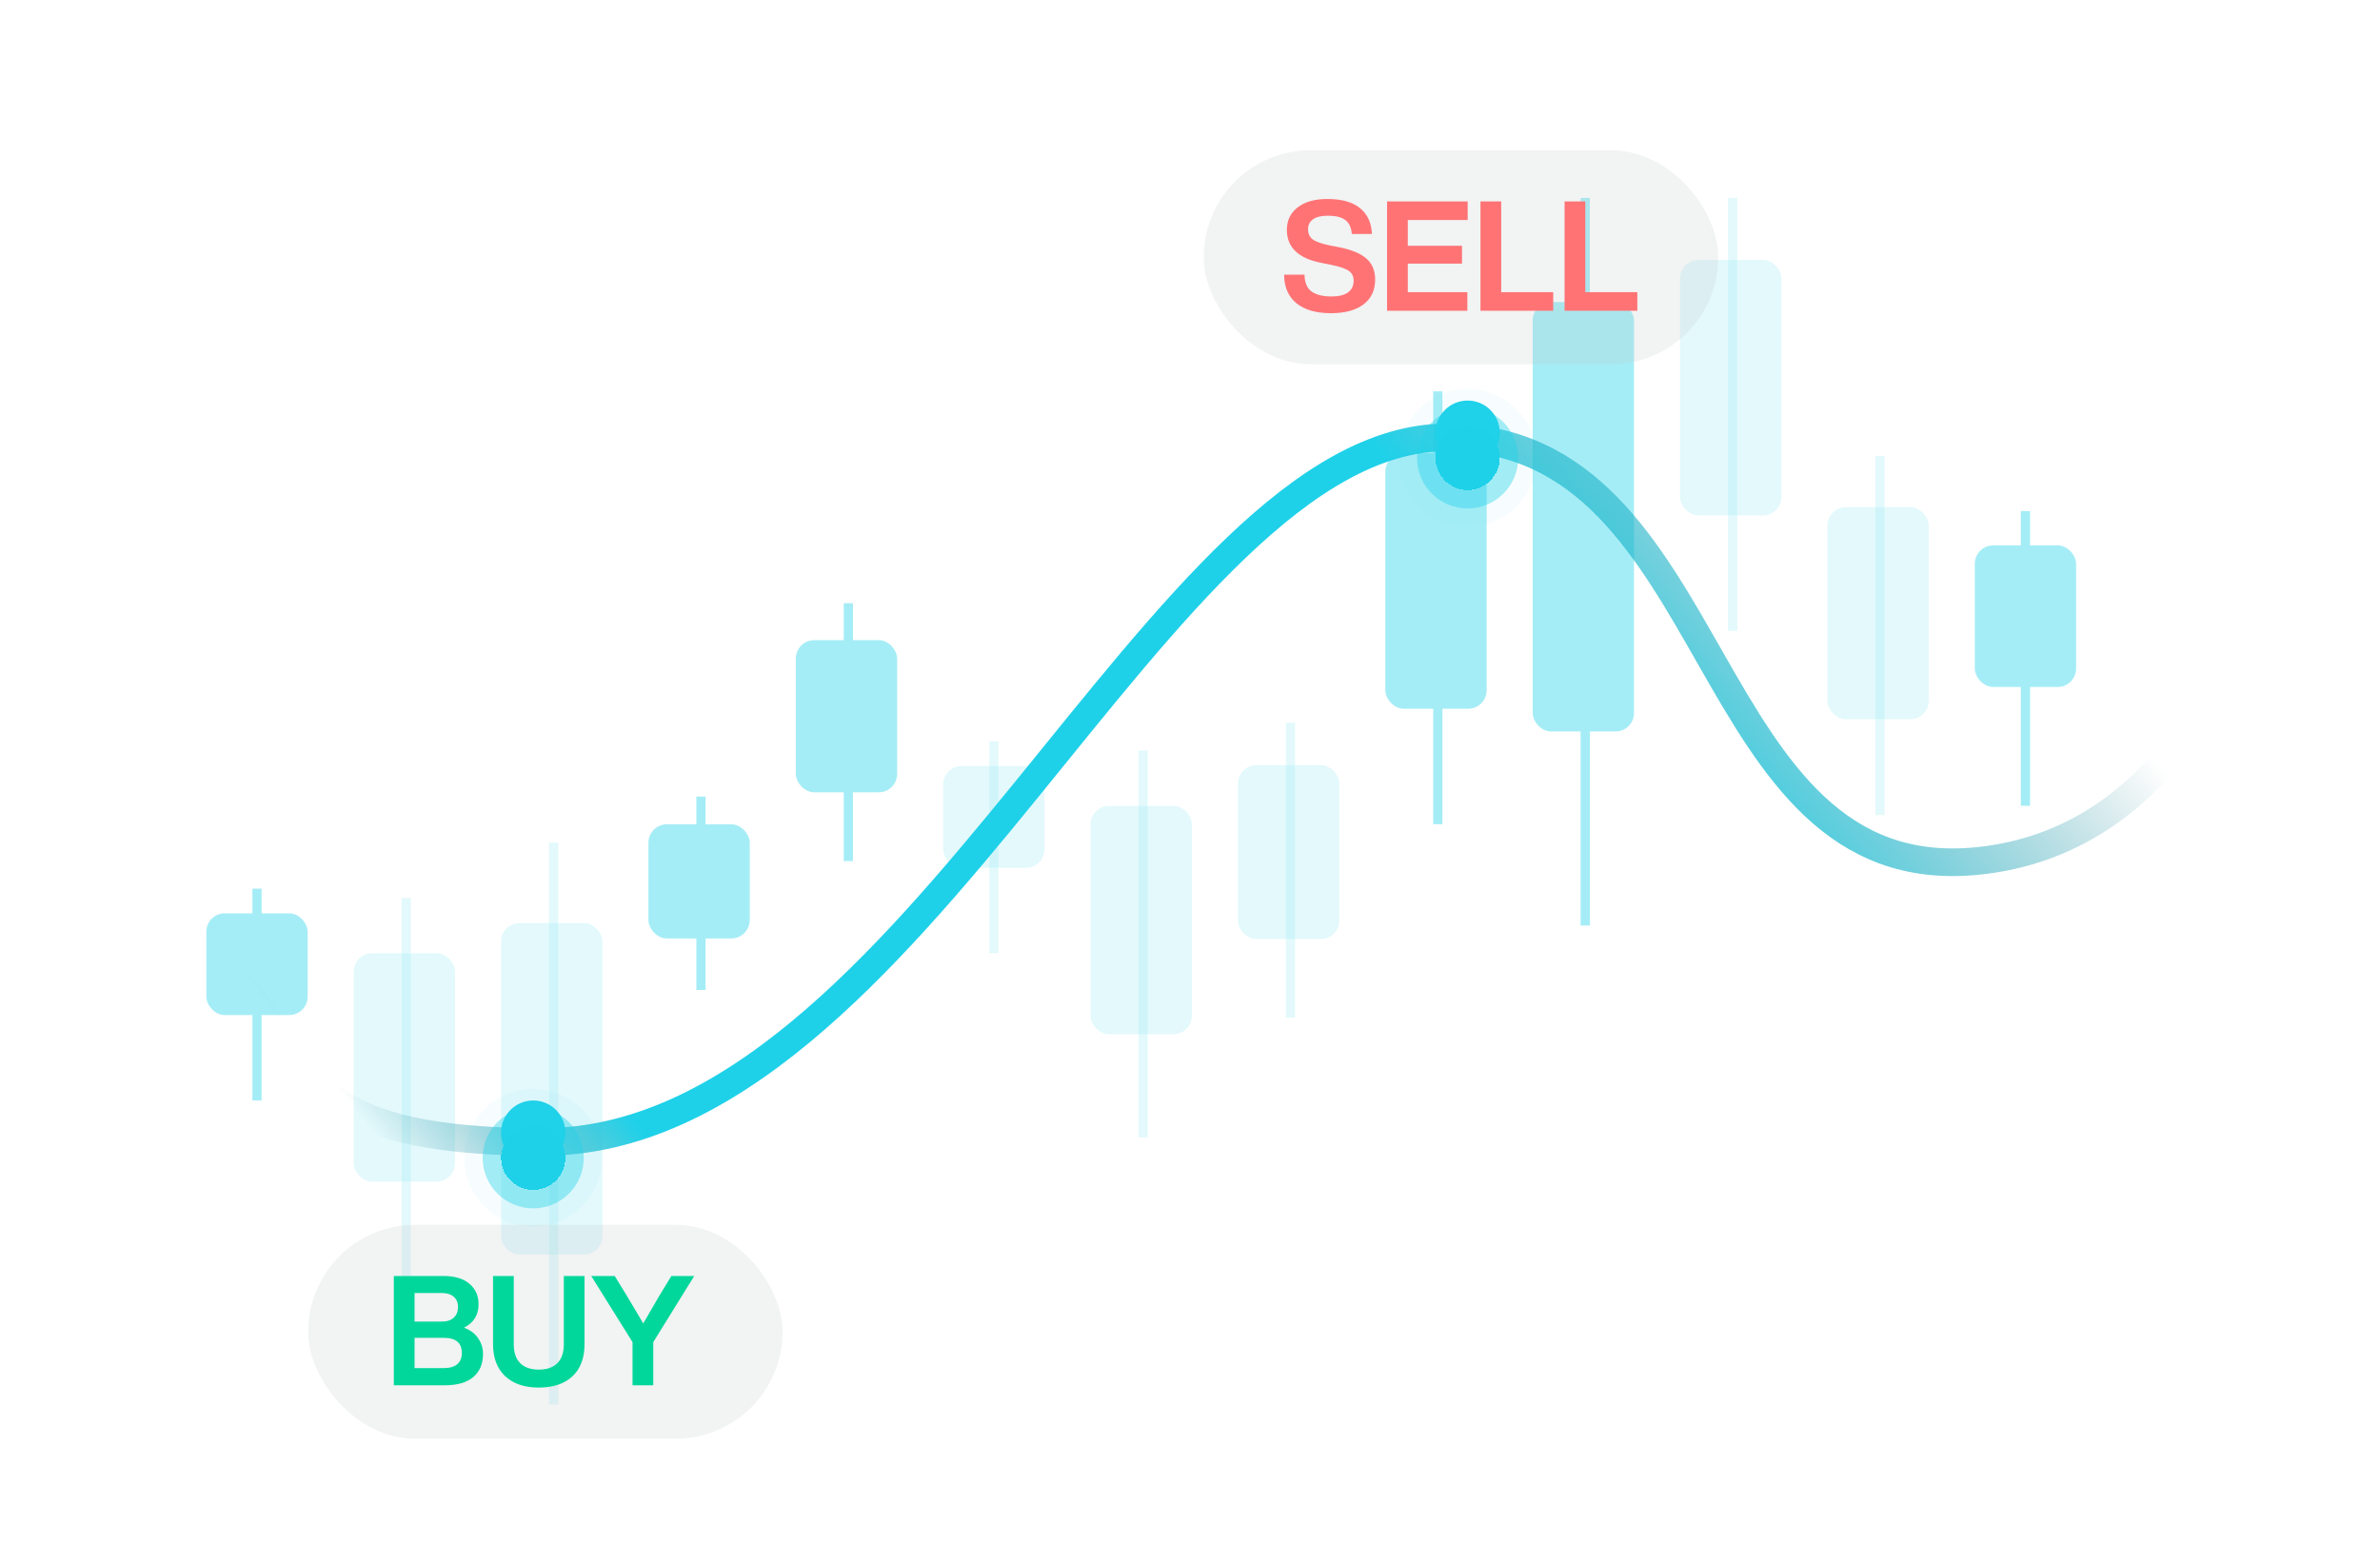 <svg width="178" height="117" viewBox="0 0 178 117" fill="none" xmlns="http://www.w3.org/2000/svg">
<g opacity="0.4">
<rect x="37.476" y="69.043" width="7.578" height="24.799" rx="1.378" fill="#1ED1E9" fill-opacity="0.31"/>
<rect width="0.689" height="42.021" transform="matrix(-1 0 0 1 41.75 63.031)" fill="#1ED1E9" fill-opacity="0.31"/>
<rect x="48.496" y="61.656" width="7.578" height="8.538" rx="1.378" fill="#1ED1E9"/>
<rect width="0.689" height="14.466" transform="matrix(-1 0 0 1 52.77 59.582)" fill="#1ED1E9"/>
<rect x="59.519" y="47.879" width="7.578" height="11.383" rx="1.378" fill="#1ED1E9"/>
<rect width="0.689" height="19.288" transform="matrix(-1 0 0 1 63.792 45.117)" fill="#1ED1E9"/>
<rect x="70.541" y="57.297" width="7.578" height="7.611" rx="1.378" fill="#1ED1E9" fill-opacity="0.31"/>
<rect width="0.689" height="15.844" transform="matrix(-1 0 0 1 74.673 55.449)" fill="#1ED1E9" fill-opacity="0.31"/>
<rect x="15.431" y="68.312" width="7.578" height="7.611" rx="1.378" fill="#1ED1E9"/>
<rect width="0.689" height="15.844" transform="matrix(-1 0 0 1 19.565 66.469)" fill="#1ED1E9"/>
<rect x="147.695" y="40.793" width="7.578" height="10.589" rx="1.378" fill="#1ED1E9"/>
<rect width="0.689" height="22.044" transform="matrix(-1 0 0 1 151.827 38.227)" fill="#1ED1E9"/>
<rect x="81.563" y="60.281" width="7.578" height="17.075" rx="1.378" fill="#1ED1E9" fill-opacity="0.31"/>
<rect width="0.689" height="28.933" transform="matrix(-1 0 0 1 85.837 56.137)" fill="#1ED1E9" fill-opacity="0.31"/>
<rect x="26.453" y="71.301" width="7.578" height="17.075" rx="1.378" fill="#1ED1E9" fill-opacity="0.31"/>
<rect width="0.689" height="28.933" transform="matrix(-1 0 0 1 30.729 67.16)" fill="#1ED1E9" fill-opacity="0.31"/>
<rect x="92.586" y="57.227" width="7.578" height="13.01" rx="1.378" fill="#1ED1E9" fill-opacity="0.31"/>
<rect width="0.689" height="22.044" transform="matrix(-1 0 0 1 96.86 54.07)" fill="#1ED1E9" fill-opacity="0.31"/>
<rect x="136.672" y="37.938" width="7.578" height="15.855" rx="1.378" fill="#1ED1E9" fill-opacity="0.31"/>
<rect width="0.689" height="26.866" transform="matrix(-1 0 0 1 140.946 34.094)" fill="#1ED1E9" fill-opacity="0.31"/>
<rect x="103.608" y="33.902" width="7.578" height="19.108" rx="1.378" fill="#1ED1E9"/>
<rect width="0.689" height="32.377" transform="matrix(-1 0 0 1 107.88 29.27)" fill="#1ED1E9"/>
<rect x="125.651" y="19.441" width="7.578" height="19.108" rx="1.378" fill="#1ED1E9" fill-opacity="0.31"/>
<rect width="0.689" height="32.377" transform="matrix(-1 0 0 1 129.927 14.805)" fill="#1ED1E9" fill-opacity="0.31"/>
<rect x="114.629" y="22.594" width="7.578" height="32.117" rx="1.378" fill="#1ED1E9"/>
<rect width="0.689" height="54.421" transform="matrix(-1 0 0 1 118.903 14.805)" fill="#1ED1E9"/>
</g>
<path d="M2 66.125C29.362 71.826 12.677 85.414 40.577 85.414C68.476 85.414 86.647 32.715 108.229 32.715C129.112 32.715 126.816 66.47 147.857 64.403C162.309 62.984 166.985 48.215 166.985 48.215" stroke="url(#paint0_linear_286_17508)" stroke-width="2.067"/>
<rect x="23.048" y="91.613" width="35.481" height="16" rx="8" fill="#C2C4C4" fill-opacity="0.2"/>
<path d="M34.702 99.308C35.153 99.469 35.501 99.725 35.746 100.077C35.999 100.429 36.125 100.827 36.125 101.271C36.125 102.014 35.88 102.591 35.39 103.005C34.908 103.41 34.204 103.613 33.278 103.613H29.454V95.439H33.151C34.009 95.439 34.663 95.634 35.115 96.024C35.566 96.415 35.792 96.924 35.792 97.551C35.792 98.355 35.429 98.94 34.702 99.308ZM33.037 96.713H31.005V98.849H33.037C33.427 98.849 33.726 98.753 33.932 98.561C34.147 98.362 34.254 98.091 34.254 97.746C34.254 97.425 34.147 97.172 33.932 96.989C33.718 96.805 33.419 96.713 33.037 96.713ZM31.005 102.327H33.197C33.634 102.327 33.967 102.232 34.196 102.04C34.426 101.841 34.541 101.562 34.541 101.202C34.541 100.444 34.093 100.066 33.197 100.066H31.005V102.327ZM40.296 103.786C39.232 103.786 38.394 103.502 37.781 102.936C37.177 102.362 36.874 101.562 36.874 100.536V95.439H38.424V100.548C38.424 101.168 38.585 101.639 38.907 101.96C39.228 102.281 39.691 102.442 40.296 102.442C40.9 102.442 41.364 102.281 41.685 101.96C42.006 101.639 42.167 101.168 42.167 100.548V95.439H43.717V100.536C43.717 101.577 43.415 102.381 42.81 102.947C42.205 103.506 41.367 103.786 40.296 103.786ZM49.316 96.908L50.211 95.439H51.922L48.857 100.387V103.613H47.307V100.387L44.218 95.439H45.975L46.882 96.92C47.617 98.144 48.026 98.833 48.11 98.986C48.317 98.619 48.719 97.926 49.316 96.908Z" fill="#02D79B"/>
<g opacity="0.4" filter="url(#filter0_d_286_17508)">
<circle cx="109.764" cy="32.364" r="2.404" fill="#1ED1E9"/>
<circle cx="109.764" cy="32.364" r="3.092" stroke="#1ED1E9" stroke-width="1.378"/>
</g>
<g filter="url(#filter1_f_286_17508)">
<circle cx="109.764" cy="32.364" r="2.404" fill="#1ED1E9"/>
</g>
<g filter="url(#filter2_d_286_17508)">
<circle cx="109.764" cy="32.364" r="2.404" fill="#1ED1E9" shape-rendering="crispEdges"/>
<circle cx="109.764" cy="32.364" r="3.781" stroke="#43E0F7" stroke-opacity="0.04" stroke-width="2.756" shape-rendering="crispEdges"/>
</g>
<rect x="90.022" y="11.242" width="38.481" height="16" rx="8" fill="#C2C4C4" fill-opacity="0.2"/>
<path d="M99.54 23.426C98.43 23.426 97.569 23.177 96.957 22.68C96.352 22.182 96.046 21.47 96.038 20.544H97.565C97.573 21.126 97.745 21.543 98.082 21.796C98.426 22.048 98.928 22.174 99.586 22.174C100.122 22.174 100.531 22.075 100.815 21.876C101.098 21.669 101.239 21.375 101.239 20.992C101.239 20.67 101.117 20.425 100.872 20.257C100.635 20.089 100.198 19.939 99.563 19.809L98.874 19.672C97.121 19.342 96.245 18.516 96.245 17.192C96.245 16.487 96.513 15.929 97.049 15.515C97.584 15.094 98.327 14.884 99.276 14.884C100.355 14.884 101.17 15.114 101.722 15.573C102.28 16.032 102.575 16.675 102.606 17.502H101.102C101.071 17.035 100.914 16.69 100.631 16.468C100.355 16.246 99.911 16.135 99.299 16.135C98.824 16.135 98.461 16.223 98.208 16.399C97.956 16.575 97.829 16.824 97.829 17.146C97.829 17.475 97.944 17.727 98.174 17.903C98.411 18.079 98.828 18.229 99.425 18.351L100.137 18.489C101.094 18.68 101.783 18.967 102.204 19.35C102.632 19.725 102.847 20.246 102.847 20.912C102.847 21.707 102.556 22.328 101.974 22.771C101.392 23.208 100.581 23.426 99.54 23.426ZM109.767 15.068V16.457H105.289V18.386H109.342V19.717H105.289V21.853H109.744V23.242H103.739V15.068H109.767ZM112.274 15.068V21.853H116.166V23.242H110.724V15.068H112.274ZM118.564 15.068V21.853H122.456V23.242H117.014V15.068H118.564Z" fill="#FF7375"/>
<g opacity="0.4" filter="url(#filter3_d_286_17508)">
<circle cx="39.88" cy="84.716" r="2.404" fill="#1ED1E9"/>
<circle cx="39.88" cy="84.716" r="3.092" stroke="#1ED1E9" stroke-width="1.378"/>
</g>
<g filter="url(#filter4_f_286_17508)">
<circle cx="39.88" cy="84.716" r="2.404" fill="#1ED1E9"/>
</g>
<g filter="url(#filter5_d_286_17508)">
<circle cx="39.88" cy="84.716" r="2.404" fill="#1ED1E9" shape-rendering="crispEdges"/>
<circle cx="39.88" cy="84.716" r="3.781" stroke="#43E0F7" stroke-opacity="0.04" stroke-width="2.756" shape-rendering="crispEdges"/>
</g>
<defs>
<filter id="filter0_d_286_17508" x="104.096" y="28.582" width="11.334" height="11.334" filterUnits="userSpaceOnUse" color-interpolation-filters="sRGB">
<feFlood flood-opacity="0" result="BackgroundImageFix"/>
<feColorMatrix in="SourceAlpha" type="matrix" values="0 0 0 0 0 0 0 0 0 0 0 0 0 0 0 0 0 0 127 0" result="hardAlpha"/>
<feOffset dy="1.886"/>
<feGaussianBlur stdDeviation="0.943"/>
<feComposite in2="hardAlpha" operator="out"/>
<feColorMatrix type="matrix" values="0 0 0 0 0.051 0 0 0 0 0.039 0 0 0 0 0.173 0 0 0 0.08 0"/>
<feBlend mode="normal" in2="BackgroundImageFix" result="effect1_dropShadow_286_17508"/>
<feBlend mode="normal" in="SourceGraphic" in2="effect1_dropShadow_286_17508" result="shape"/>
</filter>
<filter id="filter1_f_286_17508" x="100.127" y="22.728" width="19.273" height="19.275" filterUnits="userSpaceOnUse" color-interpolation-filters="sRGB">
<feFlood flood-opacity="0" result="BackgroundImageFix"/>
<feBlend mode="normal" in="SourceGraphic" in2="BackgroundImageFix" result="shape"/>
<feGaussianBlur stdDeviation="3.617" result="effect1_foregroundBlur_286_17508"/>
</filter>
<filter id="filter2_d_286_17508" x="102.719" y="27.207" width="14.09" height="14.088" filterUnits="userSpaceOnUse" color-interpolation-filters="sRGB">
<feFlood flood-opacity="0" result="BackgroundImageFix"/>
<feColorMatrix in="SourceAlpha" type="matrix" values="0 0 0 0 0 0 0 0 0 0 0 0 0 0 0 0 0 0 127 0" result="hardAlpha"/>
<feOffset dy="1.886"/>
<feGaussianBlur stdDeviation="0.943"/>
<feComposite in2="hardAlpha" operator="out"/>
<feColorMatrix type="matrix" values="0 0 0 0 0.051 0 0 0 0 0.039 0 0 0 0 0.173 0 0 0 0.08 0"/>
<feBlend mode="normal" in2="BackgroundImageFix" result="effect1_dropShadow_286_17508"/>
<feBlend mode="normal" in="SourceGraphic" in2="effect1_dropShadow_286_17508" result="shape"/>
</filter>
<filter id="filter3_d_286_17508" x="34.212" y="80.934" width="11.334" height="11.334" filterUnits="userSpaceOnUse" color-interpolation-filters="sRGB">
<feFlood flood-opacity="0" result="BackgroundImageFix"/>
<feColorMatrix in="SourceAlpha" type="matrix" values="0 0 0 0 0 0 0 0 0 0 0 0 0 0 0 0 0 0 127 0" result="hardAlpha"/>
<feOffset dy="1.886"/>
<feGaussianBlur stdDeviation="0.943"/>
<feComposite in2="hardAlpha" operator="out"/>
<feColorMatrix type="matrix" values="0 0 0 0 0.051 0 0 0 0 0.039 0 0 0 0 0.173 0 0 0 0.08 0"/>
<feBlend mode="normal" in2="BackgroundImageFix" result="effect1_dropShadow_286_17508"/>
<feBlend mode="normal" in="SourceGraphic" in2="effect1_dropShadow_286_17508" result="shape"/>
</filter>
<filter id="filter4_f_286_17508" x="30.243" y="75.079" width="19.273" height="19.275" filterUnits="userSpaceOnUse" color-interpolation-filters="sRGB">
<feFlood flood-opacity="0" result="BackgroundImageFix"/>
<feBlend mode="normal" in="SourceGraphic" in2="BackgroundImageFix" result="shape"/>
<feGaussianBlur stdDeviation="3.617" result="effect1_foregroundBlur_286_17508"/>
</filter>
<filter id="filter5_d_286_17508" x="32.835" y="79.559" width="14.09" height="14.088" filterUnits="userSpaceOnUse" color-interpolation-filters="sRGB">
<feFlood flood-opacity="0" result="BackgroundImageFix"/>
<feColorMatrix in="SourceAlpha" type="matrix" values="0 0 0 0 0 0 0 0 0 0 0 0 0 0 0 0 0 0 127 0" result="hardAlpha"/>
<feOffset dy="1.886"/>
<feGaussianBlur stdDeviation="0.943"/>
<feComposite in2="hardAlpha" operator="out"/>
<feColorMatrix type="matrix" values="0 0 0 0 0.051 0 0 0 0 0.039 0 0 0 0 0.173 0 0 0 0.08 0"/>
<feBlend mode="normal" in2="BackgroundImageFix" result="effect1_dropShadow_286_17508"/>
<feBlend mode="normal" in="SourceGraphic" in2="effect1_dropShadow_286_17508" result="shape"/>
</filter>
<linearGradient id="paint0_linear_286_17508" x1="151.256" y1="44.732" x2="26.793" y2="146.766" gradientUnits="userSpaceOnUse">
<stop stop-color="#278391" stop-opacity="0"/>
<stop offset="0.188" stop-color="#1ED1E9"/>
<stop offset="0.653" stop-color="#1ED1E9"/>
<stop offset="0.75" stop-color="#278391" stop-opacity="0"/>
</linearGradient>
</defs>
</svg>
